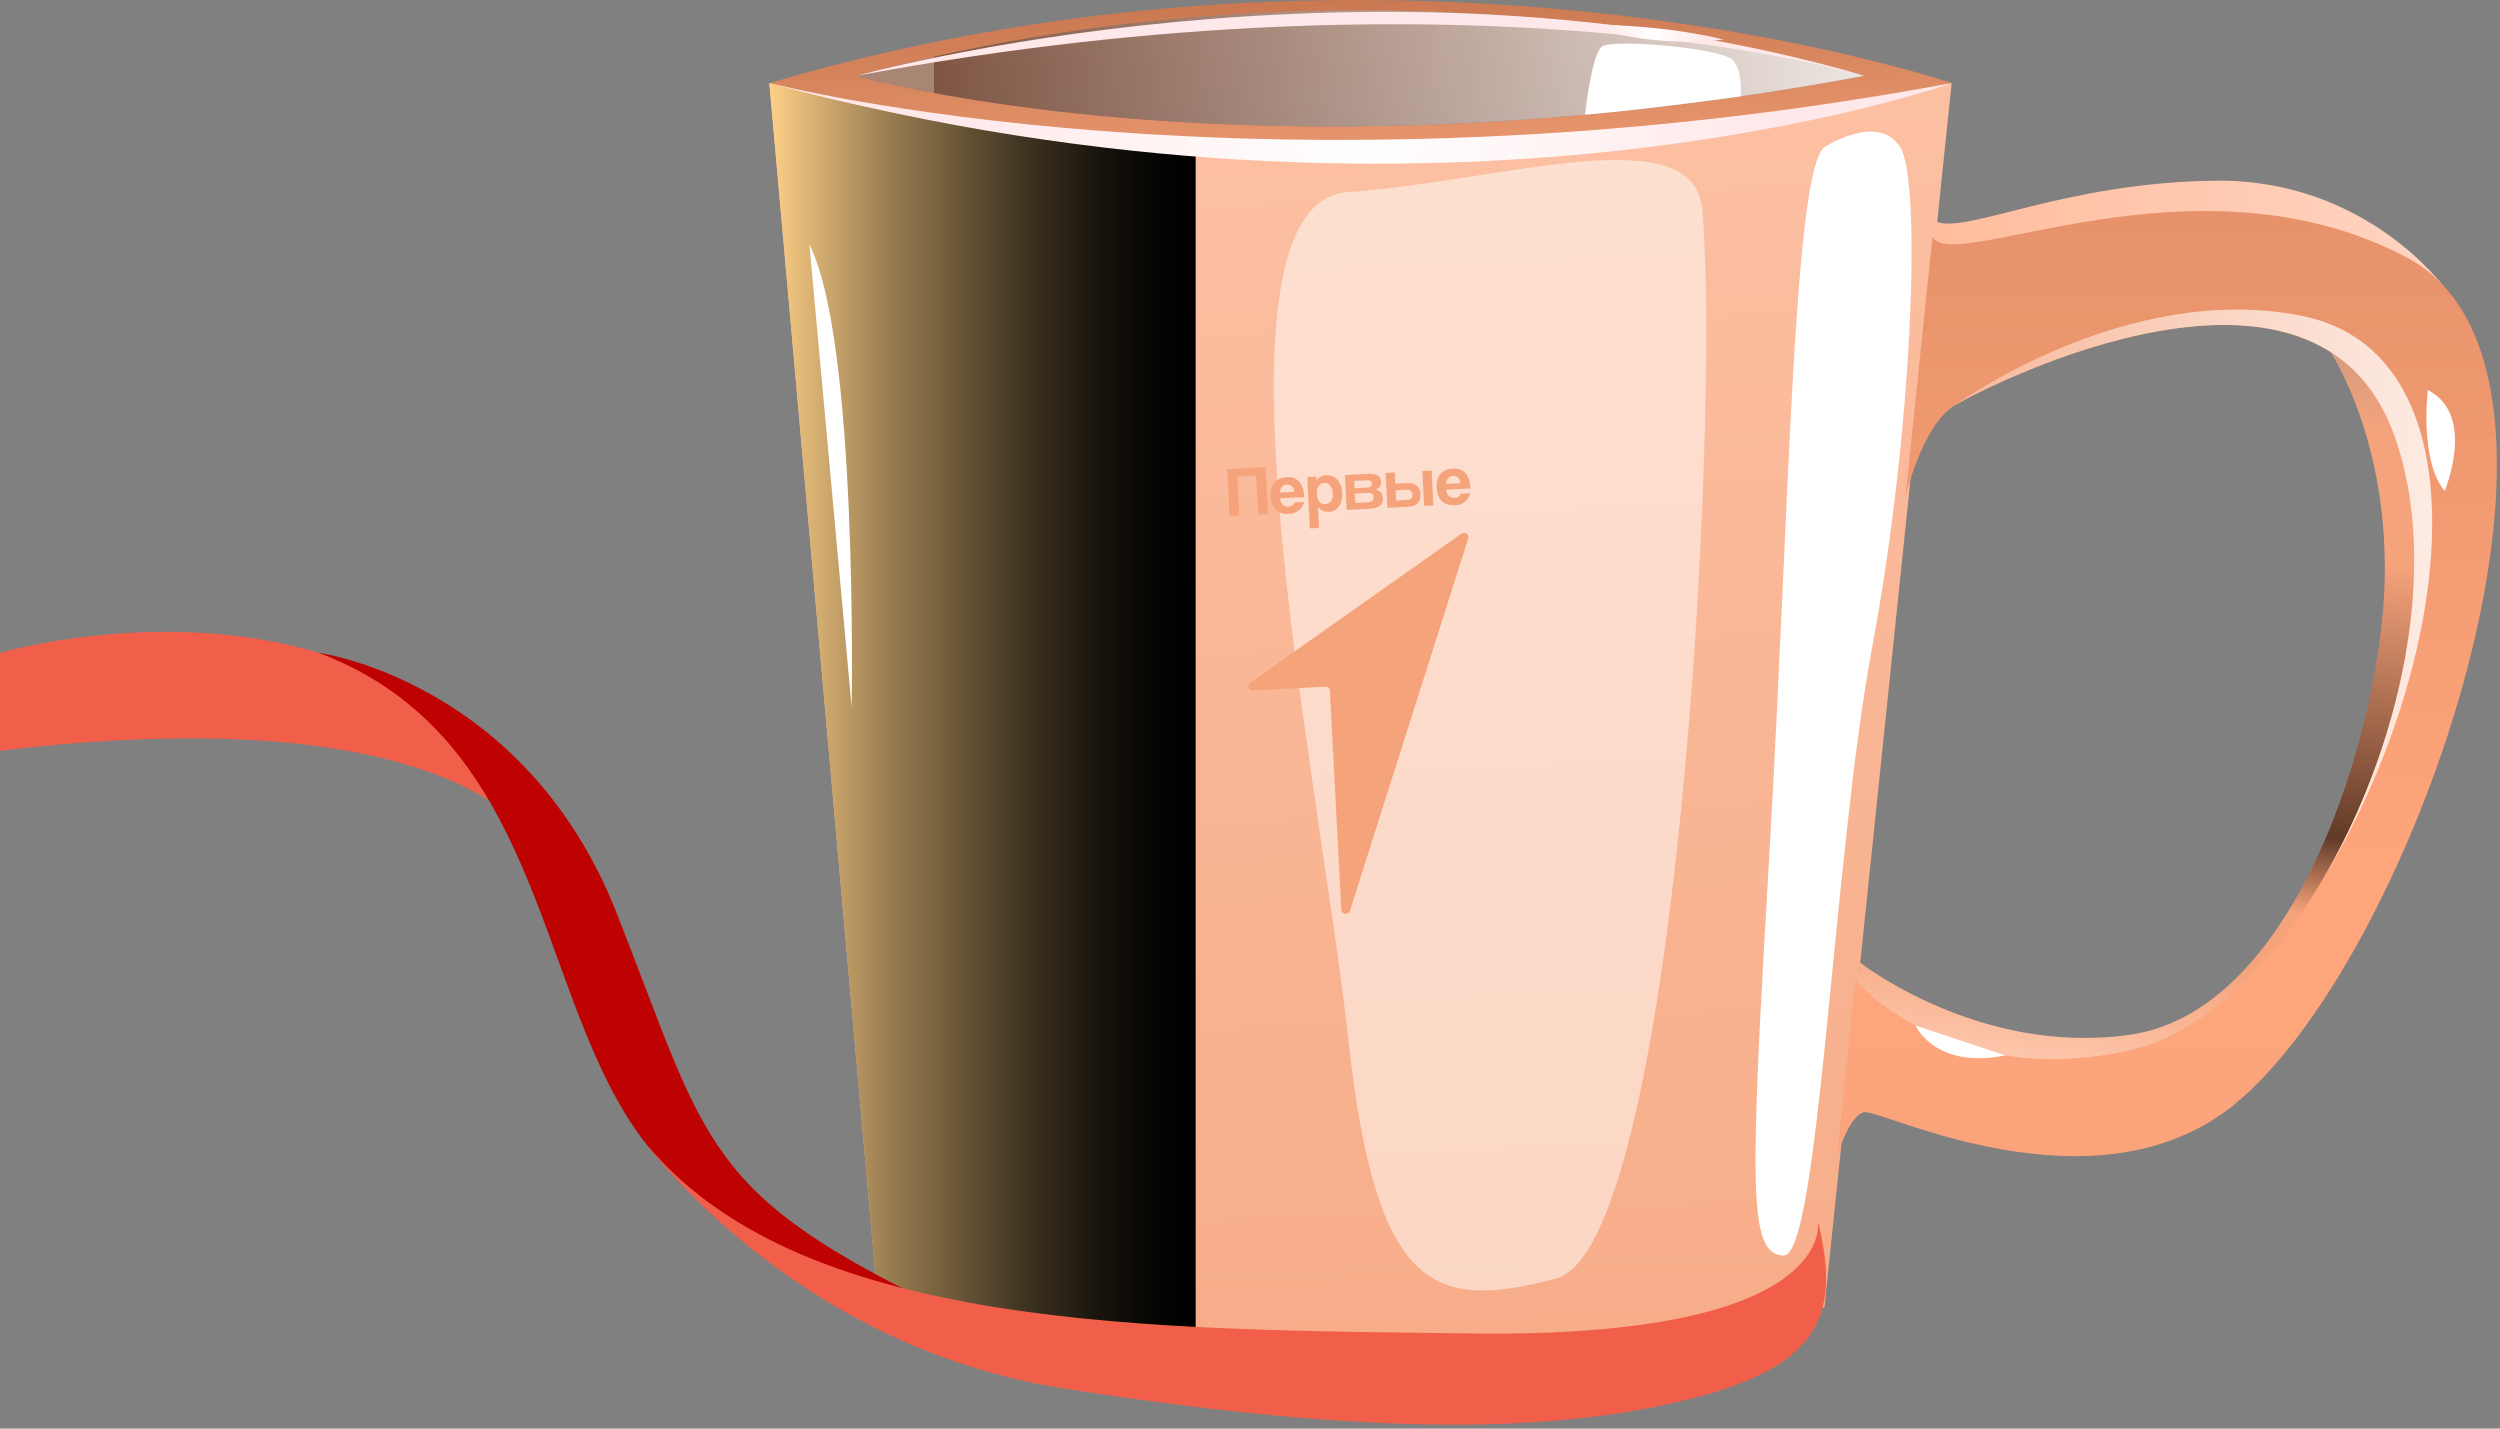 <?xml version="1.0" encoding="UTF-8"?> <svg xmlns="http://www.w3.org/2000/svg" width="273" height="156" viewBox="0 0 273 156" fill="none"><rect x="0" y="0" width="273" height="156" fill="#808080" stroke="none"/><path d="M211.554 24.238C214.94 25.477 225.6 19.89 242.019 19.732C258.437 19.573 266.963 31.446 266.963 31.446C266.963 31.446 252.824 24.897 233.955 26.188C215.085 27.48 210.908 27.177 210.908 27.177V24.225H211.554V24.238Z" fill="url(#paint0_linear_463_5421)"></path><path d="M84.014 9.072C84.014 9.072 135.628 25.595 213.134 9.072C213.134 9.072 153.153 -11.339 84.014 9.072Z" fill="url(#paint1_linear_463_5421)"></path><path d="M93.527 8.281C93.527 8.281 136.866 20.72 203.594 8.281C203.594 8.281 152.902 -7.782 93.527 8.281Z" fill="url(#paint2_linear_463_5421)"></path><path style="mix-blend-mode:multiply" opacity="0.8" d="M93.527 8.281C93.527 8.281 136.866 20.72 203.594 8.281C203.594 8.281 152.902 -7.782 93.527 8.281Z" fill="url(#paint3_linear_463_5421)"></path><path d="M84.013 9.071L95.82 141.697C95.82 141.697 132.267 158.128 199.232 142.738L213.12 9.071C213.12 9.071 152.428 25.687 84 9.071H84.013Z" fill="url(#paint4_linear_463_5421)"></path><path d="M203.146 105.131C203.146 105.131 216.152 115.33 232.57 112.998C248.988 110.665 258.107 85.524 260.057 68.368C262.165 49.854 254.483 38.443 254.483 38.443C254.483 38.443 268.372 43.173 270.243 59.381C272.074 75.259 255.695 109.163 240.713 116.081C225.731 122.999 202.25 112.194 202.25 112.194L203.133 105.144L203.146 105.131Z" fill="url(#paint5_linear_463_5421)"></path><path d="M244.034 120.588C228.657 133.04 205.294 121.022 203.555 121.457C201.828 121.892 200.59 126.372 200.59 126.372L202.606 107.029C202.606 107.029 212.66 118.993 232.399 114.737C240.186 113.064 247.671 105.948 253.363 96.487C262.086 81.966 266.593 61.924 261.441 47.548C252.928 23.79 217.1 42.08 213.49 44.241C209.893 46.402 208.074 54.295 208.074 54.295L211.026 25.846C213.108 30.141 239.738 15.897 262.837 28.125C285.923 40.353 263.615 104.709 244.021 120.574L244.034 120.588Z" fill="url(#paint6_linear_463_5421)"></path><path d="M265.118 42.593C265.118 42.593 264.183 50.394 266.963 53.596C266.963 53.596 270.455 45.308 265.118 42.593Z" fill="white"></path><path d="M209.18 111.997C209.18 111.997 211.288 116.806 218.983 115.251L209.18 111.997Z" fill="white"></path><path style="mix-blend-mode:multiply" d="M253.375 96.474C262.098 81.953 266.605 61.924 261.453 47.548C252.94 23.79 217.112 42.079 213.502 44.24C213.502 44.24 232.134 30.642 251.359 34.489C271.902 38.601 268.081 72.558 253.375 96.474Z" fill="url(#paint7_linear_463_5421)"></path><g style="mix-blend-mode:multiply" opacity="0.5"><path d="M95.82 141.697C95.82 141.697 137.393 158.089 199.233 142.738C199.233 142.738 144.588 152.832 95.82 141.697Z" fill="#CA757C"></path></g><path style="mix-blend-mode:screen" d="M84.013 9.071L95.82 141.697C95.82 141.697 105.202 145.913 130.567 148.615V16.095C130.567 16.095 104.253 14.909 84 9.071H84.013Z" fill="url(#paint8_linear_463_5421)"></path><g style="mix-blend-mode:soft-light" opacity="0.5"><path d="M185.897 22.921C185.001 12.643 163.865 19.85 147.223 20.971C130.58 22.09 144.192 85.498 147.223 113.42C150.253 141.341 156.723 143.081 169.913 139.615C183.103 136.15 187.847 45.361 185.897 22.921Z" fill="white"></path></g><g style="mix-blend-mode:soft-light"><path d="M199.234 16.055C195.834 18.717 195.399 55.665 193.238 92.823C191.077 129.982 190.866 136.9 194.754 137.111C198.641 137.322 200.143 93.601 204.478 70.449C208.813 47.297 209.881 19.942 207.509 16.094C205.137 12.247 199.247 16.055 199.247 16.055H199.234Z" fill="white"></path></g><g style="mix-blend-mode:soft-light"><path d="M173.088 12.524C173.088 12.524 173.773 5.949 174.946 5.079C176.119 4.21 188.057 5.264 189.216 6.555C190.376 7.846 190.073 10.521 190.073 10.521C190.073 10.521 178.978 12.05 173.088 12.524Z" fill="white"></path></g><path d="M84.014 9.071C84.014 9.071 137.933 23.039 213.134 9.071C213.134 9.071 157.817 28.876 84.014 9.071Z" fill="url(#paint9_radial_463_5421)"></path><path style="mix-blend-mode:soft-light" d="M93.527 8.281C93.527 8.281 150.03 -7.426 203.594 8.281C203.594 8.281 161.375 -4.395 93.527 8.281Z" fill="url(#paint10_radial_463_5421)"></path><path d="M173.049 2.655C173.049 2.655 179.097 5.303 188.176 4.328C188.176 4.328 182.721 2.747 173.049 2.655Z" fill="url(#paint11_radial_463_5421)"></path><path d="M88.389 26.729L93.001 77.223C93.001 77.223 93.725 37.126 88.389 26.729Z" fill="white"></path><path d="M137.396 56.191L137.174 51.93L135.11 52.038L135.332 56.299L134.268 56.355L134 51.219L138.199 51L138.467 56.136L137.396 56.191Z" fill="#F5A37B"></path><path fill-rule="evenodd" clip-rule="evenodd" d="M141.351 53.706C141.338 53.567 141.306 53.447 141.254 53.346C141.207 53.239 141.144 53.155 141.068 53.092C140.991 53.024 140.905 52.977 140.809 52.95C140.713 52.919 140.616 52.906 140.517 52.912C140.313 52.922 140.14 53.007 139.997 53.163C139.859 53.315 139.785 53.523 139.778 53.787L141.351 53.705L141.351 53.706ZM139.781 54.424C139.811 54.711 139.907 54.936 140.067 55.099C140.233 55.261 140.44 55.335 140.69 55.322C140.857 55.313 141.002 55.269 141.122 55.19C141.248 55.106 141.326 54.996 141.356 54.86L142.405 54.805C142.305 55.203 142.113 55.516 141.826 55.742C141.54 55.969 141.192 56.094 140.779 56.115C139.497 56.182 138.819 55.524 138.747 54.142C138.732 53.848 138.76 53.58 138.831 53.339C138.903 53.097 139.012 52.888 139.16 52.708C139.312 52.53 139.501 52.39 139.726 52.291C139.95 52.187 140.211 52.127 140.508 52.111C141.103 52.08 141.561 52.245 141.883 52.605C142.21 52.966 142.393 53.525 142.433 54.283L139.781 54.422L139.781 54.424Z" fill="#F5A37B"></path><path fill-rule="evenodd" clip-rule="evenodd" d="M145.535 53.829C145.576 54.613 145.304 55.02 144.72 55.051C144.152 55.08 143.846 54.683 143.803 53.858C143.786 53.533 143.853 53.266 144.005 53.056C144.161 52.846 144.362 52.735 144.607 52.722C144.862 52.709 145.077 52.807 145.249 53.015C145.422 53.218 145.517 53.489 145.535 53.829ZM142.747 52.097L143.04 57.706L144.041 57.654L143.921 55.356C144.229 55.738 144.619 55.916 145.094 55.892C145.344 55.879 145.564 55.821 145.751 55.718C145.944 55.61 146.104 55.465 146.23 55.282C146.356 55.099 146.447 54.888 146.503 54.647C146.563 54.401 146.586 54.133 146.571 53.844C146.555 53.525 146.498 53.24 146.401 52.993C146.305 52.744 146.179 52.537 146.023 52.369C145.869 52.201 145.684 52.077 145.471 51.994C145.262 51.912 145.038 51.877 144.799 51.89C144.319 51.915 143.972 52.122 143.757 52.51L143.725 52.046L142.747 52.097Z" fill="#F5A37B"></path><path fill-rule="evenodd" clip-rule="evenodd" d="M149.306 53.246C149.473 53.237 149.602 53.197 149.692 53.125C149.783 53.048 149.825 52.961 149.819 52.845C149.804 52.557 149.612 52.422 149.242 52.441L147.871 52.513L147.913 53.318L149.306 53.246ZM149.366 54.854C149.809 54.831 150.022 54.647 150.004 54.302C149.986 53.962 149.777 53.802 149.375 53.823L147.942 53.898L147.996 54.926L149.366 54.854ZM147.064 55.688L146.865 51.882L149.526 51.743C149.756 51.731 149.949 51.747 150.109 51.791C150.268 51.829 150.399 51.887 150.501 51.964C150.605 52.042 150.68 52.136 150.728 52.247C150.776 52.358 150.803 52.475 150.809 52.599C150.821 52.827 150.77 53.013 150.658 53.158C150.551 53.298 150.407 53.399 150.227 53.46C150.322 53.475 150.415 53.507 150.507 53.554C150.598 53.596 150.679 53.654 150.752 53.727C150.828 53.801 150.89 53.893 150.939 54.005C150.986 54.111 151.014 54.238 151.022 54.388C151.03 54.547 151.009 54.696 150.958 54.834C150.908 54.971 150.826 55.091 150.71 55.196C150.595 55.294 150.44 55.378 150.245 55.444C150.056 55.506 149.824 55.544 149.553 55.558L147.064 55.688Z" fill="#F5A37B"></path><path fill-rule="evenodd" clip-rule="evenodd" d="M152.459 54.653L152.401 53.532L153.62 53.469C153.807 53.459 153.955 53.501 154.066 53.593C154.174 53.681 154.233 53.818 154.243 54.003C154.252 54.184 154.208 54.325 154.109 54.428C154.009 54.526 153.866 54.58 153.678 54.59L152.459 54.654L152.459 54.653ZM152.363 52.813L152.3 51.6L151.307 51.651L151.505 55.456L153.78 55.337C154.223 55.314 154.561 55.185 154.795 54.951C155.032 54.711 155.141 54.38 155.119 53.957C155.097 53.54 154.955 53.229 154.694 53.025C154.438 52.816 154.088 52.724 153.645 52.747L152.363 52.813Z" fill="#F5A37B"></path><path d="M156.335 51.388L155.318 51.441L155.517 55.245L156.533 55.193L156.335 51.388Z" fill="#F5A37B"></path><path fill-rule="evenodd" clip-rule="evenodd" d="M159.488 52.761C159.476 52.622 159.443 52.502 159.392 52.401C159.344 52.294 159.282 52.21 159.206 52.147C159.129 52.079 159.043 52.031 158.947 52.005C158.851 51.973 158.754 51.961 158.655 51.966C158.452 51.977 158.278 52.061 158.135 52.218C157.997 52.37 157.923 52.578 157.917 52.841L159.488 52.76L159.488 52.761ZM157.919 53.478C157.949 53.766 158.044 53.991 158.204 54.153C158.37 54.315 158.578 54.39 158.827 54.377C158.995 54.368 159.139 54.324 159.26 54.245C159.386 54.161 159.464 54.051 159.494 53.914L160.542 53.86C160.442 54.258 160.249 54.57 159.963 54.797C159.677 55.023 159.327 55.148 158.916 55.17C157.633 55.237 156.956 54.579 156.884 53.196C156.869 52.903 156.896 52.634 156.968 52.393C157.039 52.152 157.148 51.942 157.295 51.763C157.448 51.584 157.638 51.445 157.862 51.346C158.087 51.241 158.348 51.181 158.645 51.166C159.239 51.135 159.697 51.3 160.02 51.66C160.346 52.021 160.53 52.58 160.569 53.338L157.918 53.476L157.919 53.478Z" fill="#F5A37B"></path><path d="M144.719 74.987L136.822 75.399C136.344 75.424 136.128 74.836 136.514 74.563L159.591 58.276C159.965 58.012 160.47 58.356 160.335 58.783L147.412 99.468C147.254 99.966 146.498 99.878 146.471 99.36L145.223 75.425C145.211 75.169 144.984 74.973 144.719 74.987Z" fill="#F5A37B"></path><path d="M0.01 71.284C0.01 71.284 17.61 66.144 34.79 71.284C34.79 71.284 55.49 78.495 57.6 91.115C57.6 91.115 48.59 76.144 0 81.984V71.284H0.01Z" fill="#F15F4B"></path><path d="M34.789 71.285C34.789 71.285 57.319 74.315 67.319 99.665C77.319 125.015 76.609 130.365 103.649 143.175C103.649 143.175 79.989 139.045 69.219 123.085C58.449 107.125 58.869 80.365 34.789 71.285Z" fill="#BE0101"></path><path d="M70.11 124.334C70.11 124.334 86.14 146.934 116.18 151.624C146.22 156.314 168.09 157.034 184.99 152.654C199.05 149.014 200.95 143.244 198.51 133.314C198.51 133.314 201.02 146.124 160.77 145.614C125.68 145.164 86.79 145.424 70.1 124.334H70.11Z" fill="#F15F4B"></path><defs><linearGradient id="paint0_linear_463_5421" x1="185.912" y1="25.595" x2="303.331" y2="25.595" gradientUnits="userSpaceOnUse"><stop stop-color="#FFB28C"></stop><stop offset="1" stop-color="#FFE4DB"></stop></linearGradient><linearGradient id="paint1_linear_463_5421" x1="149.081" y1="23.869" x2="147.882" y2="-10.918" gradientUnits="userSpaceOnUse"><stop stop-color="#F5A37B"></stop><stop offset="1" stop-color="#B6653E"></stop></linearGradient><linearGradient id="paint2_linear_463_5421" x1="148.567" y1="19.455" x2="148.567" y2="-7.07" gradientUnits="userSpaceOnUse"><stop stop-color="#8B6E60"></stop><stop offset="0.98" stop-color="#BC876D"></stop></linearGradient><linearGradient id="paint3_linear_463_5421" x1="101.947" y1="7.477" x2="202.197" y2="7.477" gradientUnits="userSpaceOnUse"><stop stop-color="#AB8877"></stop><stop offset="0" stop-color="#774D3B"></stop><stop offset="1" stop-color="white"></stop></linearGradient><linearGradient id="paint4_linear_463_5421" x1="155.577" y1="212.562" x2="145.299" y2="-85.499" gradientUnits="userSpaceOnUse"><stop stop-color="#F5A37B"></stop><stop offset="1" stop-color="#FFCEB6"></stop></linearGradient><linearGradient id="paint5_linear_463_5421" x1="232.201" y1="120.891" x2="242.967" y2="35.07" gradientUnits="userSpaceOnUse"><stop stop-color="#FFD1BB"></stop><stop offset="0.19" stop-color="#F5A37B"></stop><stop offset="0.27" stop-color="#F5A37B"></stop><stop offset="0.37" stop-color="#623A27"></stop><stop offset="0.72" stop-color="#F5A37B"></stop><stop offset="0.89" stop-color="#F4A37D"></stop><stop offset="1" stop-color="#CF987D"></stop></linearGradient><linearGradient id="paint6_linear_463_5421" x1="236.629" y1="172.412" x2="236.629" y2="-44.005" gradientUnits="userSpaceOnUse"><stop stop-color="#F5A37B"></stop><stop offset="0.36" stop-color="#FFA57B"></stop><stop offset="1" stop-color="#D0805B"></stop></linearGradient><linearGradient id="paint7_linear_463_5421" x1="190.271" y1="65.139" x2="299.402" y2="65.139" gradientUnits="userSpaceOnUse"><stop stop-color="#F4A37D"></stop><stop offset="0.88" stop-color="white"></stop></linearGradient><linearGradient id="paint8_linear_463_5421" x1="84.013" y1="78.843" x2="130.567" y2="78.843" gradientUnits="userSpaceOnUse"><stop stop-color="#FFD188"></stop><stop offset="0.08" stop-color="#E0B777"></stop><stop offset="0.27" stop-color="#9D8053"></stop><stop offset="0.46" stop-color="#655235"></stop><stop offset="0.62" stop-color="#392F1E"></stop><stop offset="0.77" stop-color="#19150D"></stop><stop offset="0.9" stop-color="#060503"></stop><stop offset="0.99"></stop></linearGradient><radialGradient id="paint9_radial_463_5421" cx="0" cy="0" r="1" gradientUnits="userSpaceOnUse" gradientTransform="translate(148.567 13.472) scale(45.75 45.75)"><stop stop-color="white"></stop><stop offset="1" stop-color="#FFE8E9"></stop></radialGradient><radialGradient id="paint10_radial_463_5421" cx="0" cy="0" r="1" gradientUnits="userSpaceOnUse" gradientTransform="translate(-354.79 4.789) scale(38.99 38.99)"><stop stop-color="white"></stop><stop offset="1" stop-color="#FFE8E9"></stop></radialGradient><radialGradient id="paint11_radial_463_5421" cx="0" cy="0" r="1" gradientUnits="userSpaceOnUse" gradientTransform="translate(180.617 3.567) rotate(-1.93) scale(5.389 5.389)"><stop stop-color="white"></stop><stop offset="1" stop-color="#FFE8E9"></stop></radialGradient></defs></svg> 